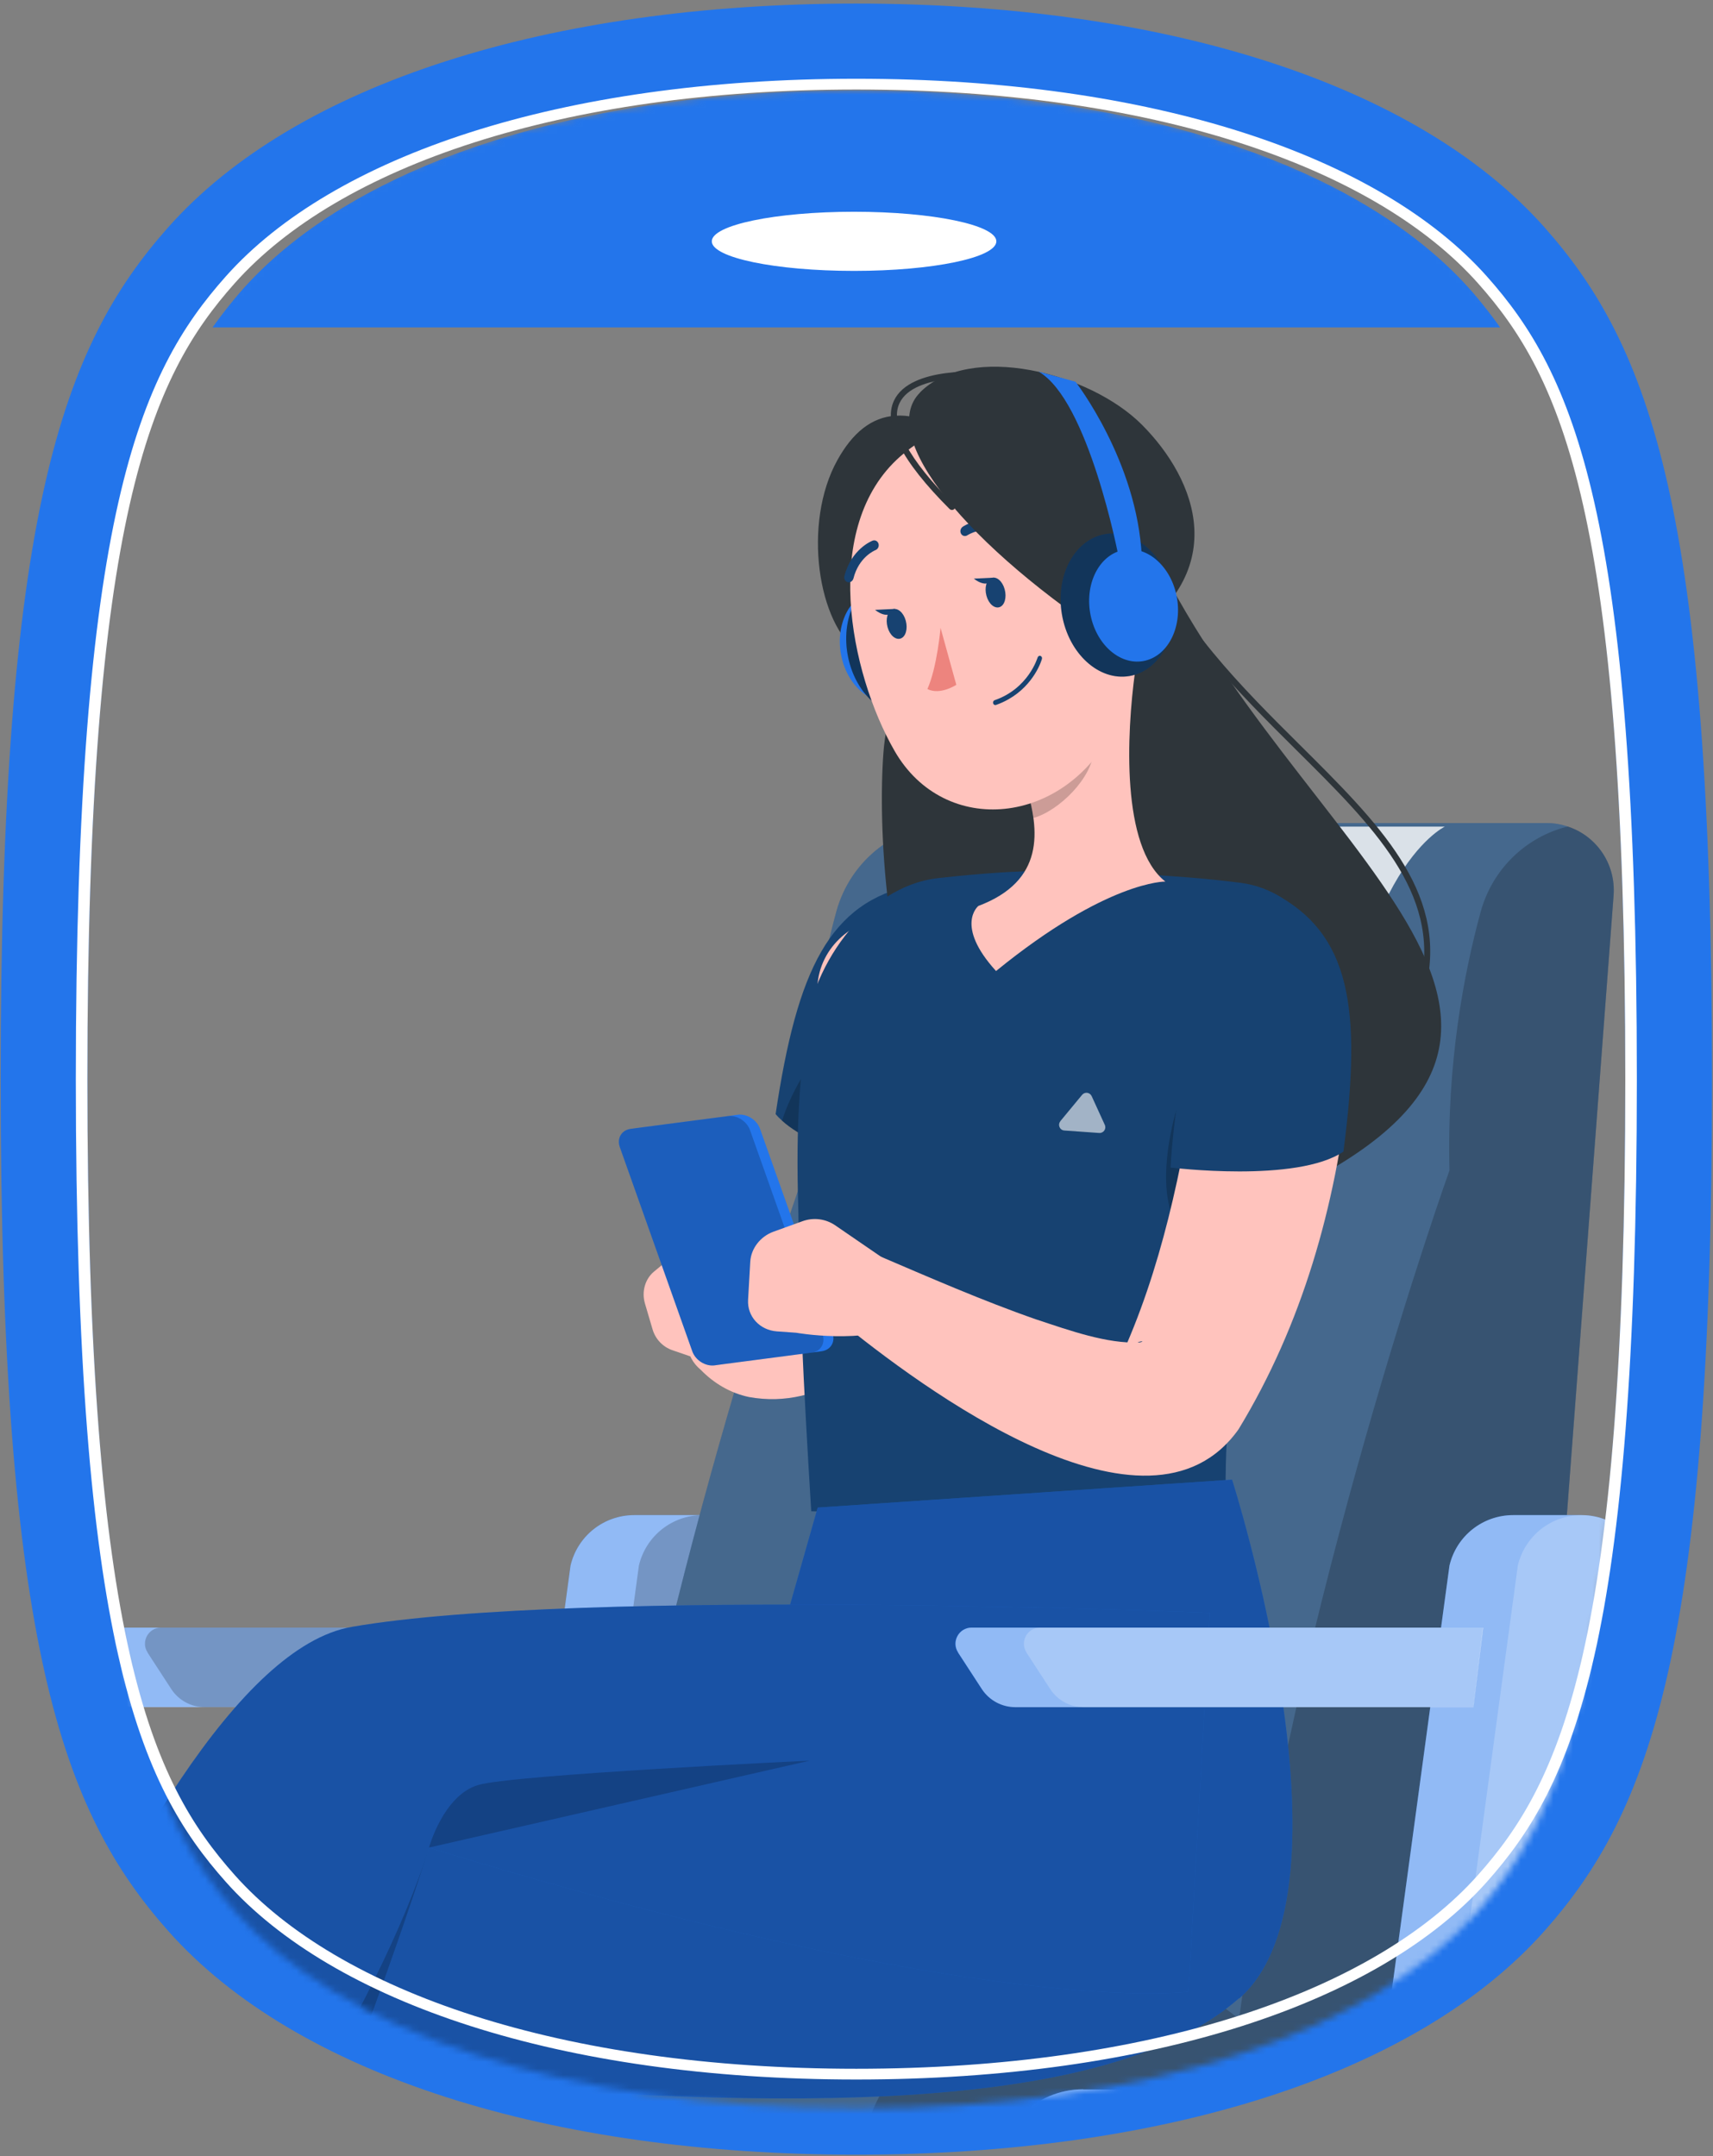 <svg width="263" height="331" viewBox="0 0 263 331" fill="none" xmlns="http://www.w3.org/2000/svg">
    <rect x="0" y="0" width="263" height="331" fill="#808080" stroke="none"/>
    <path fill-rule="evenodd" clip-rule="evenodd" d="M25.799 34.922C45.501 12.697 84.593 0.549 131.475 0.549C178.357 0.549 217.448 12.697 237.151 34.922C253.344 53.189 262.848 78.546 262.848 165.654C262.848 252.762 253.344 278.119 237.151 296.386C217.448 318.611 178.357 330.759 131.475 330.759C84.593 330.759 45.501 318.611 25.799 296.386C9.605 278.119 0.101 252.762 0.101 165.654C0.101 78.546 9.605 53.189 25.799 34.922ZM36.051 42.862C52.032 24.835 86.204 12.994 131.475 12.994C176.745 12.994 210.917 24.835 226.898 42.862C239.769 57.382 249.533 78.538 249.533 165.654C249.533 252.769 239.769 273.926 226.898 288.445C210.917 306.473 176.745 318.314 131.475 318.314C86.204 318.314 52.032 306.473 36.051 288.445C23.18 273.926 13.416 252.769 13.416 165.654C13.416 78.538 23.18 57.382 36.051 42.862Z" fill="#2375EB"/>
    <mask id="mask0_508_84300" style="mask-type:alpha" maskUnits="userSpaceOnUse" x="13" y="13" width="237" height="311">
    <path fill-rule="evenodd" clip-rule="evenodd" d="M131.475 13.864C86.205 13.864 52.033 25.879 36.052 44.17C23.181 58.902 13.416 80.369 13.416 168.761C13.416 257.153 23.181 278.62 36.052 293.352C52.033 311.643 86.205 323.658 131.475 323.658C176.746 323.658 210.918 311.643 226.899 293.352C239.77 278.62 249.534 257.153 249.534 168.761C249.534 80.369 239.77 58.902 226.899 44.17C210.918 25.879 176.746 13.864 131.475 13.864Z" fill="#C4C4C4"/>
    </mask>
    <g mask="url(#mask0_508_84300)">
    <path d="M31.357 320.747H41.852H76.682L87.598 240.319C88.67 235.776 92.709 232.579 97.378 232.579H107.873C113.426 232.579 117.906 237.08 117.906 242.611V334.061C117.906 341.422 111.932 347.395 104.571 347.395H94.076H41.852H31.357C23.996 347.395 18.023 341.422 18.023 334.061C18.023 326.699 23.996 320.726 31.357 320.726V320.747Z" fill="#2375EB"/>
    <path opacity="0.5" d="M31.357 320.747H41.852H76.682L87.598 240.319C88.67 235.776 92.709 232.579 97.378 232.579H107.873C113.426 232.579 117.906 237.08 117.906 242.611V334.061C117.906 341.422 111.932 347.395 104.571 347.395H94.076H41.852H31.357C23.996 347.395 18.023 341.422 18.023 334.061C18.023 326.699 23.996 320.726 31.357 320.726V320.747Z" fill="white"/>
    <path opacity="0.2" d="M41.851 320.747H87.176L98.092 240.319C99.165 235.776 103.203 232.579 107.872 232.579C113.425 232.579 117.904 237.08 117.904 242.611V334.061C117.904 341.422 111.931 347.395 104.57 347.395H41.851C34.49 347.395 28.517 341.422 28.517 334.061C28.517 326.699 34.49 320.726 41.851 320.726V320.747Z" fill="black"/>
    <path d="M92.75 249.847H14.215C12.238 249.847 11.06 252.034 12.132 253.674L15.771 259.248C16.907 260.994 18.863 262.045 20.945 262.045H91.256L92.729 249.826L92.75 249.847Z" fill="#2375EB"/>
    <path opacity="0.5" d="M12.154 253.675L15.793 259.269C16.928 261.015 18.863 262.066 20.966 262.066H91.278L92.771 249.847H14.236C12.28 249.847 11.081 252.034 12.175 253.675H12.154Z" fill="white"/>
    <path opacity="0.2" d="M22.648 253.675L26.287 259.269C27.423 261.015 29.358 262.066 31.461 262.066H91.277L92.771 249.847H24.731C22.775 249.847 21.576 252.034 22.669 253.675H22.648Z" fill="black"/>
    <path d="M90.372 317.066H234.192L247.737 137.47C248.115 132.612 245.087 128.321 240.712 126.891C239.702 126.533 238.588 126.344 237.452 126.344H146.171C137.842 126.344 130.586 131.918 128.399 139.952C125.812 149.417 123.183 163.256 123.603 179.661C123.603 179.661 101.961 240.066 92.454 301.923C91.676 306.971 90.982 312.018 90.393 317.045L90.372 317.066Z" fill="#174271"/>
    <path opacity="0.2" d="M90.372 317.066H234.192L247.737 137.47C248.115 132.612 245.087 128.321 240.712 126.891C239.702 126.533 238.588 126.344 237.452 126.344H146.171C137.842 126.344 130.586 131.918 128.399 139.952C125.812 149.417 123.183 163.256 123.603 179.661C123.603 179.661 101.961 240.066 92.454 301.923C91.676 306.971 90.982 312.018 90.393 317.045L90.372 317.066Z" fill="white"/>
    <path opacity="0.8" d="M221.826 126.891C221.826 126.891 206.346 134.21 205.19 177.032H136.435C136.435 177.032 133.28 135.935 149.979 126.891H221.847H221.826Z" fill="white"/>
    <path opacity="0.2" d="M92.433 301.944C101.645 298.263 114.58 295.214 132.416 294.583C164.301 293.447 181.779 302.953 190.234 309.957C198.984 245.409 222.54 179.661 222.54 179.661C222.119 163.256 224.748 149.417 227.335 139.952C229.144 133.369 234.318 128.447 240.712 126.87C245.066 128.3 248.094 132.591 247.737 137.449L234.192 317.045H196.901H189.33H90.372C90.982 312.018 91.655 306.971 92.433 301.923V301.944Z" fill="black"/>
    <path d="M12.49 332.083V340.559C12.49 352.506 22.165 362.202 34.132 362.202H220.248C228.198 362.202 234.676 355.745 234.676 347.773V310.441H34.132C22.165 310.441 12.49 320.116 12.49 332.083Z" fill="#174271"/>
    <path opacity="0.2" d="M12.49 332.083V340.559C12.49 352.506 22.165 362.202 34.132 362.202H220.248C228.198 362.202 234.676 355.745 234.676 347.773V310.441H34.132C22.165 310.441 12.49 320.116 12.49 332.083Z" fill="white"/>
    <path opacity="0.2" d="M132.417 332.083V340.559C132.417 352.506 142.113 362.202 154.059 362.202H220.248C228.199 362.202 234.677 355.745 234.677 347.773V310.441H154.059C142.113 310.441 132.417 320.116 132.417 332.083Z" fill="black"/>
    <path d="M143.922 180.649C143.922 180.649 132.733 178.904 124.951 175.139C123.058 174.234 121.375 173.204 120.092 172.047C119.713 171.711 119.377 171.374 119.083 171.016C122.406 148.743 127.39 138.521 140.283 135.829C151.893 147.313 143.922 180.67 143.922 180.67V180.649Z" fill="#174271"/>
    <path opacity="0.2" d="M124.928 175.139C123.035 174.235 121.353 173.204 120.07 172.048C121.142 168.514 123.225 165.212 123.225 165.212C125.37 168.809 125.601 172.426 124.928 175.16V175.139Z" fill="black"/>
    <path d="M148.044 147.965C154.585 165.086 151.935 185.424 141.25 200.336C135.508 208.623 126.17 216.489 114.981 214.449C112.162 213.86 109.596 212.346 107.598 210.284C105.117 208.265 104.717 204.627 106.736 202.145C108.755 199.663 112.394 199.263 114.876 201.282C114.665 201.072 114.728 201.072 114.707 201.009C114.707 200.82 115.065 200.567 115.191 200.42C116.874 198.128 118.325 195.646 120.134 192.827C122.489 189.63 124.487 186.034 125.791 182.332C128.778 174.277 128.61 164.56 126.317 156.673C121.059 142.118 141.797 133.81 148.044 147.986V147.965Z" fill="#FFC3BD"/>
    <path d="M176.396 83.206C198.585 131.139 252.954 157.24 196.271 183.72C139.589 210.221 133.973 137.638 135.635 115.533C137.296 93.428 164.407 57.294 176.396 83.206Z" fill="#2E353A"/>
    <path d="M218.628 151.372H218.523C218.271 151.309 218.123 151.078 218.165 150.826C221.089 137.028 210.825 126.828 198.921 115.028C190.045 106.216 179.991 96.246 174.691 83.417C172.083 77.128 168.571 74.394 164.259 75.277C152.67 77.675 139.63 104.281 139.862 119.845C139.862 120.097 139.651 120.307 139.399 120.307C139.146 120.307 138.936 120.097 138.936 119.845C138.684 103.986 152.123 76.833 164.07 74.352C167.372 73.657 172.062 74.625 175.533 83.038C180.77 95.678 190.76 105.606 199.552 114.334C211.645 126.344 222.098 136.713 219.049 150.994C219.007 151.204 218.817 151.351 218.607 151.351L218.628 151.372Z" fill="#2E353A"/>
    <path d="M123.373 160.017C123.016 166.284 122.112 171.038 122.574 186.013C122.721 198.695 123.268 211.167 124.551 231.99L188.301 233.672C187.501 215.689 190.13 195.267 202.645 155.179C205.547 145.883 199.868 136.734 190.446 135.514C187.922 135.198 185.251 134.904 182.517 134.694C171.832 133.894 163.083 133.326 153.576 133.936C150.421 134.147 147.161 134.441 144.027 134.799C132.733 136.061 124.047 148.806 123.395 160.017H123.373Z" fill="#174271"/>
    <path d="M174.271 103.061C172.967 112.631 172.105 129.962 178.919 135.325C178.919 135.325 170.001 135.157 152.923 149.059C146.529 142.034 150.21 139.069 150.21 139.069C160.369 135.241 159.675 127.564 157.487 120.539L174.271 103.04V103.061Z" fill="#FFC3BD"/>
    <path opacity="0.2" d="M167.415 110.191L157.488 120.539C158.014 122.2 158.434 123.904 158.666 125.566C162.578 124.472 167.731 119.403 167.92 115.197C168.004 113.093 167.815 111.116 167.436 110.191H167.415Z" fill="black"/>
    <path d="M131.933 100.2C137.506 103.986 147.076 89.41 151.682 70.334C140.177 60.848 133.174 62.321 128.568 70.628C123.183 80.303 125.539 95.888 131.933 100.221V100.2Z" fill="#2E353A"/>
    <path d="M142.427 98.034C143.227 102.745 140.892 107.078 137.211 107.709C133.531 108.34 129.892 105.016 129.093 100.305C128.294 95.594 130.628 91.261 134.309 90.63C137.99 89.999 141.628 93.322 142.427 98.034Z" fill="#2375EB"/>
    <path d="M147.139 97.508C148.17 103.523 145.183 109.055 140.493 109.854C135.803 110.653 131.154 106.426 130.124 100.41C129.093 94.395 132.08 88.864 136.77 88.064C141.46 87.265 146.109 91.493 147.139 97.508Z" fill="#174271"/>
    <path opacity="0.2" d="M147.139 97.508C148.17 103.523 145.183 109.055 140.493 109.854C135.803 110.653 131.154 106.426 130.124 100.41C129.093 94.395 132.08 88.864 136.77 88.064C141.46 87.265 146.109 91.493 147.139 97.508Z" fill="black"/>
    <path d="M170.865 80.493C174.294 95.405 176.06 101.63 171.076 111.684C163.588 126.806 145.016 128.636 137.34 115.259C130.42 103.208 125.982 80.85 138.202 70.082C150.254 59.481 167.458 65.581 170.865 80.493Z" fill="#FFC3BD"/>
    <path d="M154.249 90.462C154.586 91.703 154.249 92.923 153.471 93.197C152.693 93.47 151.788 92.692 151.452 91.451C151.115 90.21 151.452 88.99 152.23 88.717C153.008 88.443 153.913 89.222 154.249 90.462Z" fill="#174271"/>
    <path d="M139.063 95.278C139.4 96.519 139.063 97.739 138.285 98.013C137.507 98.286 136.602 97.508 136.266 96.267C135.929 95.026 136.266 93.806 137.044 93.533C137.822 93.259 138.727 94.038 139.063 95.278Z" fill="#174271"/>
    <path d="M137.423 93.47L134.353 93.617C134.353 93.617 136.456 95.426 137.423 93.47Z" fill="#174271"/>
    <path d="M144.404 96.393C144.404 96.393 143.879 102.43 142.385 105.774C144.362 106.762 146.823 105.122 146.823 105.122L144.404 96.372V96.393Z" fill="#ED847E"/>
    <path d="M154.858 107.33C154.269 107.667 153.638 107.961 152.923 108.214C152.734 108.277 152.524 108.172 152.482 107.961C152.418 107.751 152.524 107.541 152.734 107.478C157.908 105.669 159.275 101 159.296 100.958C159.359 100.747 159.548 100.621 159.738 100.684C159.927 100.747 160.032 100.958 159.969 101.147C159.927 101.336 158.812 105.08 154.858 107.33Z" fill="#174271"/>
    <path d="M154.333 81.923C154.164 82.007 153.954 82.007 153.765 81.923C150.862 80.598 148.591 82.133 148.549 82.154C148.212 82.386 147.77 82.302 147.56 81.944C147.35 81.587 147.455 81.124 147.792 80.871C147.918 80.787 150.757 78.831 154.375 80.493C154.732 80.661 154.879 81.103 154.711 81.502C154.627 81.692 154.48 81.839 154.312 81.902L154.333 81.923Z" fill="#174271"/>
    <path d="M130.671 89.284C130.524 89.389 130.335 89.41 130.145 89.368C129.767 89.263 129.535 88.864 129.641 88.443C130.692 84.3 133.847 83.038 133.973 82.996C134.352 82.848 134.752 83.059 134.878 83.458C135.004 83.858 134.794 84.299 134.415 84.447C134.289 84.489 131.849 85.519 131.029 88.8C130.966 89.011 130.84 89.179 130.671 89.284Z" fill="#174271"/>
    <path d="M152.587 88.674L149.516 88.822C149.516 88.822 151.619 90.63 152.587 88.674Z" fill="#174271"/>
    <path d="M179.109 90.862C178.373 94.395 176.207 97.172 173.872 98.644C170.36 100.873 167.478 97.614 167.542 93.344C167.584 89.495 169.477 83.711 173.452 83.248C177.364 82.786 179.972 86.824 179.13 90.862H179.109Z" fill="#FFC3BD"/>
    <path d="M141.251 60.26C134.562 66.99 148.549 83.984 171.748 98.959C189.709 88.064 183.568 73.489 175.344 65.223C167.289 57.126 148.906 52.541 141.251 60.239V60.26Z" fill="#2E353A"/>
    <path d="M146.151 78.284C146.025 78.284 145.92 78.242 145.815 78.158C138.411 70.776 135.53 65.16 137.254 61.5C139.778 56.116 151.157 57.084 151.641 57.126C151.893 57.147 152.082 57.378 152.061 57.63C152.061 57.883 151.83 58.072 151.556 58.051C151.451 58.051 140.346 57.084 138.096 61.9C136.581 65.118 139.484 70.523 146.488 77.506C146.677 77.695 146.677 77.969 146.488 78.158C146.404 78.242 146.277 78.284 146.151 78.284Z" fill="#2E353A"/>
    <path d="M180.057 91.43C181.088 97.445 178.101 102.977 173.411 103.776C168.721 104.575 164.072 100.348 163.042 94.332C162.011 88.317 164.998 82.786 169.688 81.986C174.378 81.187 179.026 85.415 180.057 91.43Z" fill="#174271"/>
    <path opacity="0.2" d="M180.057 91.43C181.088 97.445 178.101 102.977 173.411 103.776C168.721 104.575 164.072 100.348 163.042 94.332C162.011 88.317 164.998 82.786 169.688 81.986C174.378 81.187 179.026 85.415 180.057 91.43Z" fill="black"/>
    <path d="M171.727 85.414C171.727 85.414 167.121 61.395 159.444 57.042L165.123 58.598C165.123 58.598 174.63 70.818 175.303 85.541L171.727 85.414Z" fill="#2375EB"/>
    <path d="M180.708 91.808C181.507 96.519 179.172 100.852 175.492 101.483C171.811 102.114 168.172 98.791 167.373 94.08C166.574 89.368 168.908 85.036 172.589 84.405C176.27 83.774 179.908 87.097 180.708 91.808Z" fill="#2375EB"/>
    <path d="M99.016 200.084L100.194 204.08C100.636 205.573 101.772 206.772 103.265 207.277L110.185 209.654C112.94 210.6 115.99 210.159 118.366 208.455L119.839 207.403C118.324 200.652 111.741 194.468 111.741 194.468L110.059 192.491C108.565 190.746 106.083 190.493 104.359 191.923L100.405 195.204C99.038 196.34 98.491 198.275 99.016 200.084Z" fill="#FFC3BD"/>
    <path d="M190.214 306.76C168.172 326.11 112.499 323.208 61.79 319.169C57.058 328.087 50.348 336.858 42.566 345.207C21.513 367.796 -7.428 387.42 -26.546 399.156C-38.493 406.496 -46.611 410.766 -46.611 410.766L-61.923 396.169C-61.923 396.169 -36.389 370.32 -8.143 342.095C11.06 322.871 31.524 302.533 46.037 288.462C46.836 287.684 47.761 287.116 48.792 286.674C48.813 286.653 48.834 286.653 48.876 286.632C50.264 286.022 51.842 285.644 53.545 285.328C54.618 285.097 55.754 284.907 56.91 284.676C57.752 284.508 58.656 284.34 59.645 284.15C76.513 280.785 113.467 273.907 113.467 273.907L125.539 231.422L189.162 227.131C189.162 227.131 209.269 290.124 190.256 306.781L190.214 306.76Z" fill="#2375EB"/>
    <path opacity="0.2" d="M65.87 283.603C65.87 283.603 56.237 314.5 42.524 345.229C21.47 367.817 -7.47 387.441 -26.589 399.177C-24.422 386.01 -19.459 364.957 -8.185 342.095C-5.704 337.047 -2.906 331.915 0.227 326.762C15.644 301.481 35.036 291.007 48.728 286.653C48.749 286.632 48.77 286.632 48.812 286.611C50.453 286.085 52.009 285.665 53.482 285.307C55.774 284.739 57.835 284.361 59.581 284.108C63.514 283.519 65.849 283.561 65.849 283.561L65.87 283.603Z" fill="black"/>
    <path opacity="0.3" d="M190.214 306.76C168.172 326.11 112.499 323.208 61.79 319.169C57.058 328.087 50.348 336.858 42.566 345.207C21.513 367.796 -7.428 387.42 -26.546 399.156C-38.493 406.496 -46.611 410.766 -46.611 410.766L-61.923 396.169C-61.923 396.169 -36.389 370.32 -8.143 342.095C11.06 322.871 31.524 302.533 46.037 288.462C46.836 287.684 47.761 287.116 48.792 286.674C48.813 286.653 48.834 286.653 48.876 286.632C50.264 286.022 51.842 285.644 53.545 285.328C54.618 285.097 55.754 284.907 56.91 284.676C57.752 284.508 58.656 284.34 59.645 284.15C76.513 280.785 113.467 273.907 113.467 273.907L125.539 231.422L189.162 227.131C189.162 227.131 209.269 290.124 190.256 306.781L190.214 306.76Z" fill="black"/>
    <path d="M185.734 247.575C185.734 247.575 89.259 243.6 53.987 249.741C19.494 255.756 -20.257 382.225 -20.257 382.225L0.838 388.177C37.561 341.443 57.983 308.001 65.892 283.624C151.956 310.062 182.474 305.73 182.474 305.73L185.755 247.575H185.734Z" fill="#2375EB"/>
    <path opacity="0.3" d="M185.734 247.575C185.734 247.575 89.259 243.6 53.987 249.741C19.494 255.756 -20.257 382.225 -20.257 382.225L0.838 388.177C37.561 341.443 57.983 308.001 65.892 283.624C151.956 310.062 182.474 305.73 182.474 305.73L185.755 247.575H185.734Z" fill="black"/>
    <path opacity="0.2" d="M65.87 283.604C65.87 283.604 68.058 275.611 73.4 274.013C78.742 272.414 124.319 270.269 124.319 270.269L65.891 283.604H65.87Z" fill="black"/>
    <path d="M127.81 204.605L116.684 173.267C116.2 171.9 114.665 170.932 113.256 171.122L111.721 171.332L98.365 173.078L96.829 173.288C95.42 173.477 94.684 174.739 95.168 176.106L106.294 207.445C106.778 208.812 108.313 209.779 109.722 209.59L111.258 209.38L124.613 207.634L126.149 207.424C127.558 207.234 128.294 205.972 127.81 204.605Z" fill="#2375EB"/>
    <path opacity="0.2" d="M124.613 207.634L109.722 209.59C108.313 209.78 106.778 208.812 106.294 207.445L95.168 176.107C94.684 174.74 95.42 173.478 96.829 173.288L111.721 171.332C113.13 171.143 114.665 172.111 115.149 173.478L126.275 204.816C126.759 206.183 126.023 207.445 124.613 207.634Z" fill="black"/>
    <path d="M118.724 189.083L123.203 187.464C124.886 186.854 126.758 187.085 128.23 188.095L135.129 192.827C137.884 194.72 139.546 197.833 139.609 201.177L139.651 203.238C132.416 206.435 122.236 204.584 122.236 204.584L119.27 204.374C116.641 204.185 114.706 202.081 114.854 199.536L115.19 193.668C115.316 191.649 116.725 189.82 118.724 189.083Z" fill="#FFC3BD"/>
    <path opacity="0.6" d="M162.808 172.089L166.131 168.072C166.552 167.567 167.33 167.672 167.604 168.261L169.623 172.678C169.896 173.288 169.433 173.961 168.76 173.919L163.418 173.54C162.703 173.498 162.345 172.657 162.808 172.11V172.089Z" fill="white"/>
    <path opacity="0.2" d="M180.581 170.491C180.581 170.491 175.723 186.286 183.21 190.493C190.698 194.699 193.137 170.407 180.581 170.491Z" fill="black"/>
    <path d="M207.103 166.537C205.042 185.151 199.952 203.302 190.151 219.413C176.227 239.015 141.398 212.998 128.526 202.461C123.499 198.149 128.568 190.051 134.604 192.638C142.575 196.046 150.883 199.684 159.044 202.524C164.323 204.269 169.939 206.288 174.902 206.078C175.344 206.015 175.554 205.889 175.239 205.91C174.986 205.91 173.956 206.267 173.093 207.172L171.789 208.981C178.31 194.994 181.485 179.346 183.841 164.097C186.134 148.912 208.007 151.225 207.103 166.516V166.537Z" fill="#FFC3BD"/>
    <path d="M195.555 137.113C207.207 143.254 209.184 154.443 206.26 176.78C199.067 181.638 179.717 179.22 179.717 179.22C179.717 179.22 181.211 144.958 195.555 137.113Z" fill="#174271"/>
    <path d="M166.3 320.747H176.795H211.625L222.541 240.319C223.613 235.776 227.652 232.579 232.321 232.579H242.816C248.368 232.579 252.848 237.08 252.848 242.611V334.061C252.848 341.422 246.875 347.395 239.514 347.395H229.019H176.795H166.3C158.939 347.395 152.965 341.422 152.965 334.061C152.965 326.699 158.939 320.726 166.3 320.726V320.747Z" fill="#2375EB"/>
    <path opacity="0.5" d="M166.3 320.747H176.795H211.625L222.541 240.319C223.613 235.776 227.652 232.579 232.321 232.579H242.816C248.368 232.579 252.848 237.08 252.848 242.611V334.061C252.848 341.422 246.875 347.395 239.514 347.395H229.019H176.795H166.3C158.939 347.395 152.965 341.422 152.965 334.061C152.965 326.699 158.939 320.726 166.3 320.726V320.747Z" fill="white"/>
    <path opacity="0.2" d="M176.794 320.747H222.119L233.035 240.319C234.107 235.776 238.146 232.579 242.815 232.579C248.367 232.579 252.847 237.08 252.847 242.611V334.061C252.847 341.422 246.874 347.395 239.513 347.395H176.794C169.433 347.395 163.459 341.422 163.459 334.061C163.459 326.699 169.433 320.726 176.794 320.726V320.747Z" fill="white"/>
    <path d="M227.694 249.847H149.158C147.181 249.847 146.004 252.034 147.076 253.674L150.715 259.248C151.851 260.994 153.807 262.045 155.889 262.045H226.2L227.673 249.826L227.694 249.847Z" fill="#2375EB"/>
    <path opacity="0.5" d="M147.097 253.675L150.735 259.269C151.871 261.015 153.806 262.066 155.909 262.066H226.221L227.714 249.847H149.179C147.223 249.847 146.024 252.034 147.118 253.675H147.097Z" fill="white"/>
    <path opacity="0.2" d="M157.591 253.675L161.23 259.269C162.365 261.015 164.3 262.066 166.404 262.066H226.22L227.713 249.847H159.673C157.717 249.847 156.518 252.034 157.612 253.675H157.591Z" fill="white"/>
    <path fill-rule="evenodd" clip-rule="evenodd" d="M36.053 45.819C52.034 26.532 86.206 13.863 131.476 13.863C176.747 13.863 210.919 26.532 226.9 45.819C228.064 47.225 229.203 48.688 230.312 50.257H32.64C33.749 48.688 34.888 47.225 36.053 45.819Z" fill="#2375EB"/>
    <path d="M131.127 41.585C143.194 41.585 152.971 39.554 152.971 37.045C152.971 34.536 143.194 32.505 131.127 32.505C119.061 32.505 109.284 34.536 109.284 37.045C109.284 39.554 119.061 41.585 131.127 41.585Z" fill="white"/>
    </g>
    <path fill-rule="evenodd" clip-rule="evenodd" d="M34.685 42.409C51.162 23.913 85.99 12.089 131.475 12.089C176.961 12.089 211.788 23.913 228.266 42.409C241.58 57.355 251.309 78.965 251.309 165.654C251.309 252.343 241.58 273.954 228.266 288.899C211.788 307.396 176.961 319.219 131.475 319.219C85.99 319.219 51.162 307.396 34.685 288.899C21.371 273.954 11.641 252.343 11.641 165.654C11.641 78.965 21.371 57.355 34.685 42.409ZM36.052 43.462C52.033 25.523 86.204 13.74 131.475 13.74C176.746 13.74 210.918 25.523 226.899 43.462C239.77 57.911 249.534 78.964 249.534 165.654C249.534 252.344 239.77 273.397 226.899 287.846C210.918 305.785 176.746 317.568 131.475 317.568C86.204 317.568 52.033 305.785 36.052 287.846C23.181 273.397 13.416 252.344 13.416 165.654C13.416 78.964 23.181 57.911 36.052 43.462Z" fill="white"/>
    </svg>
    